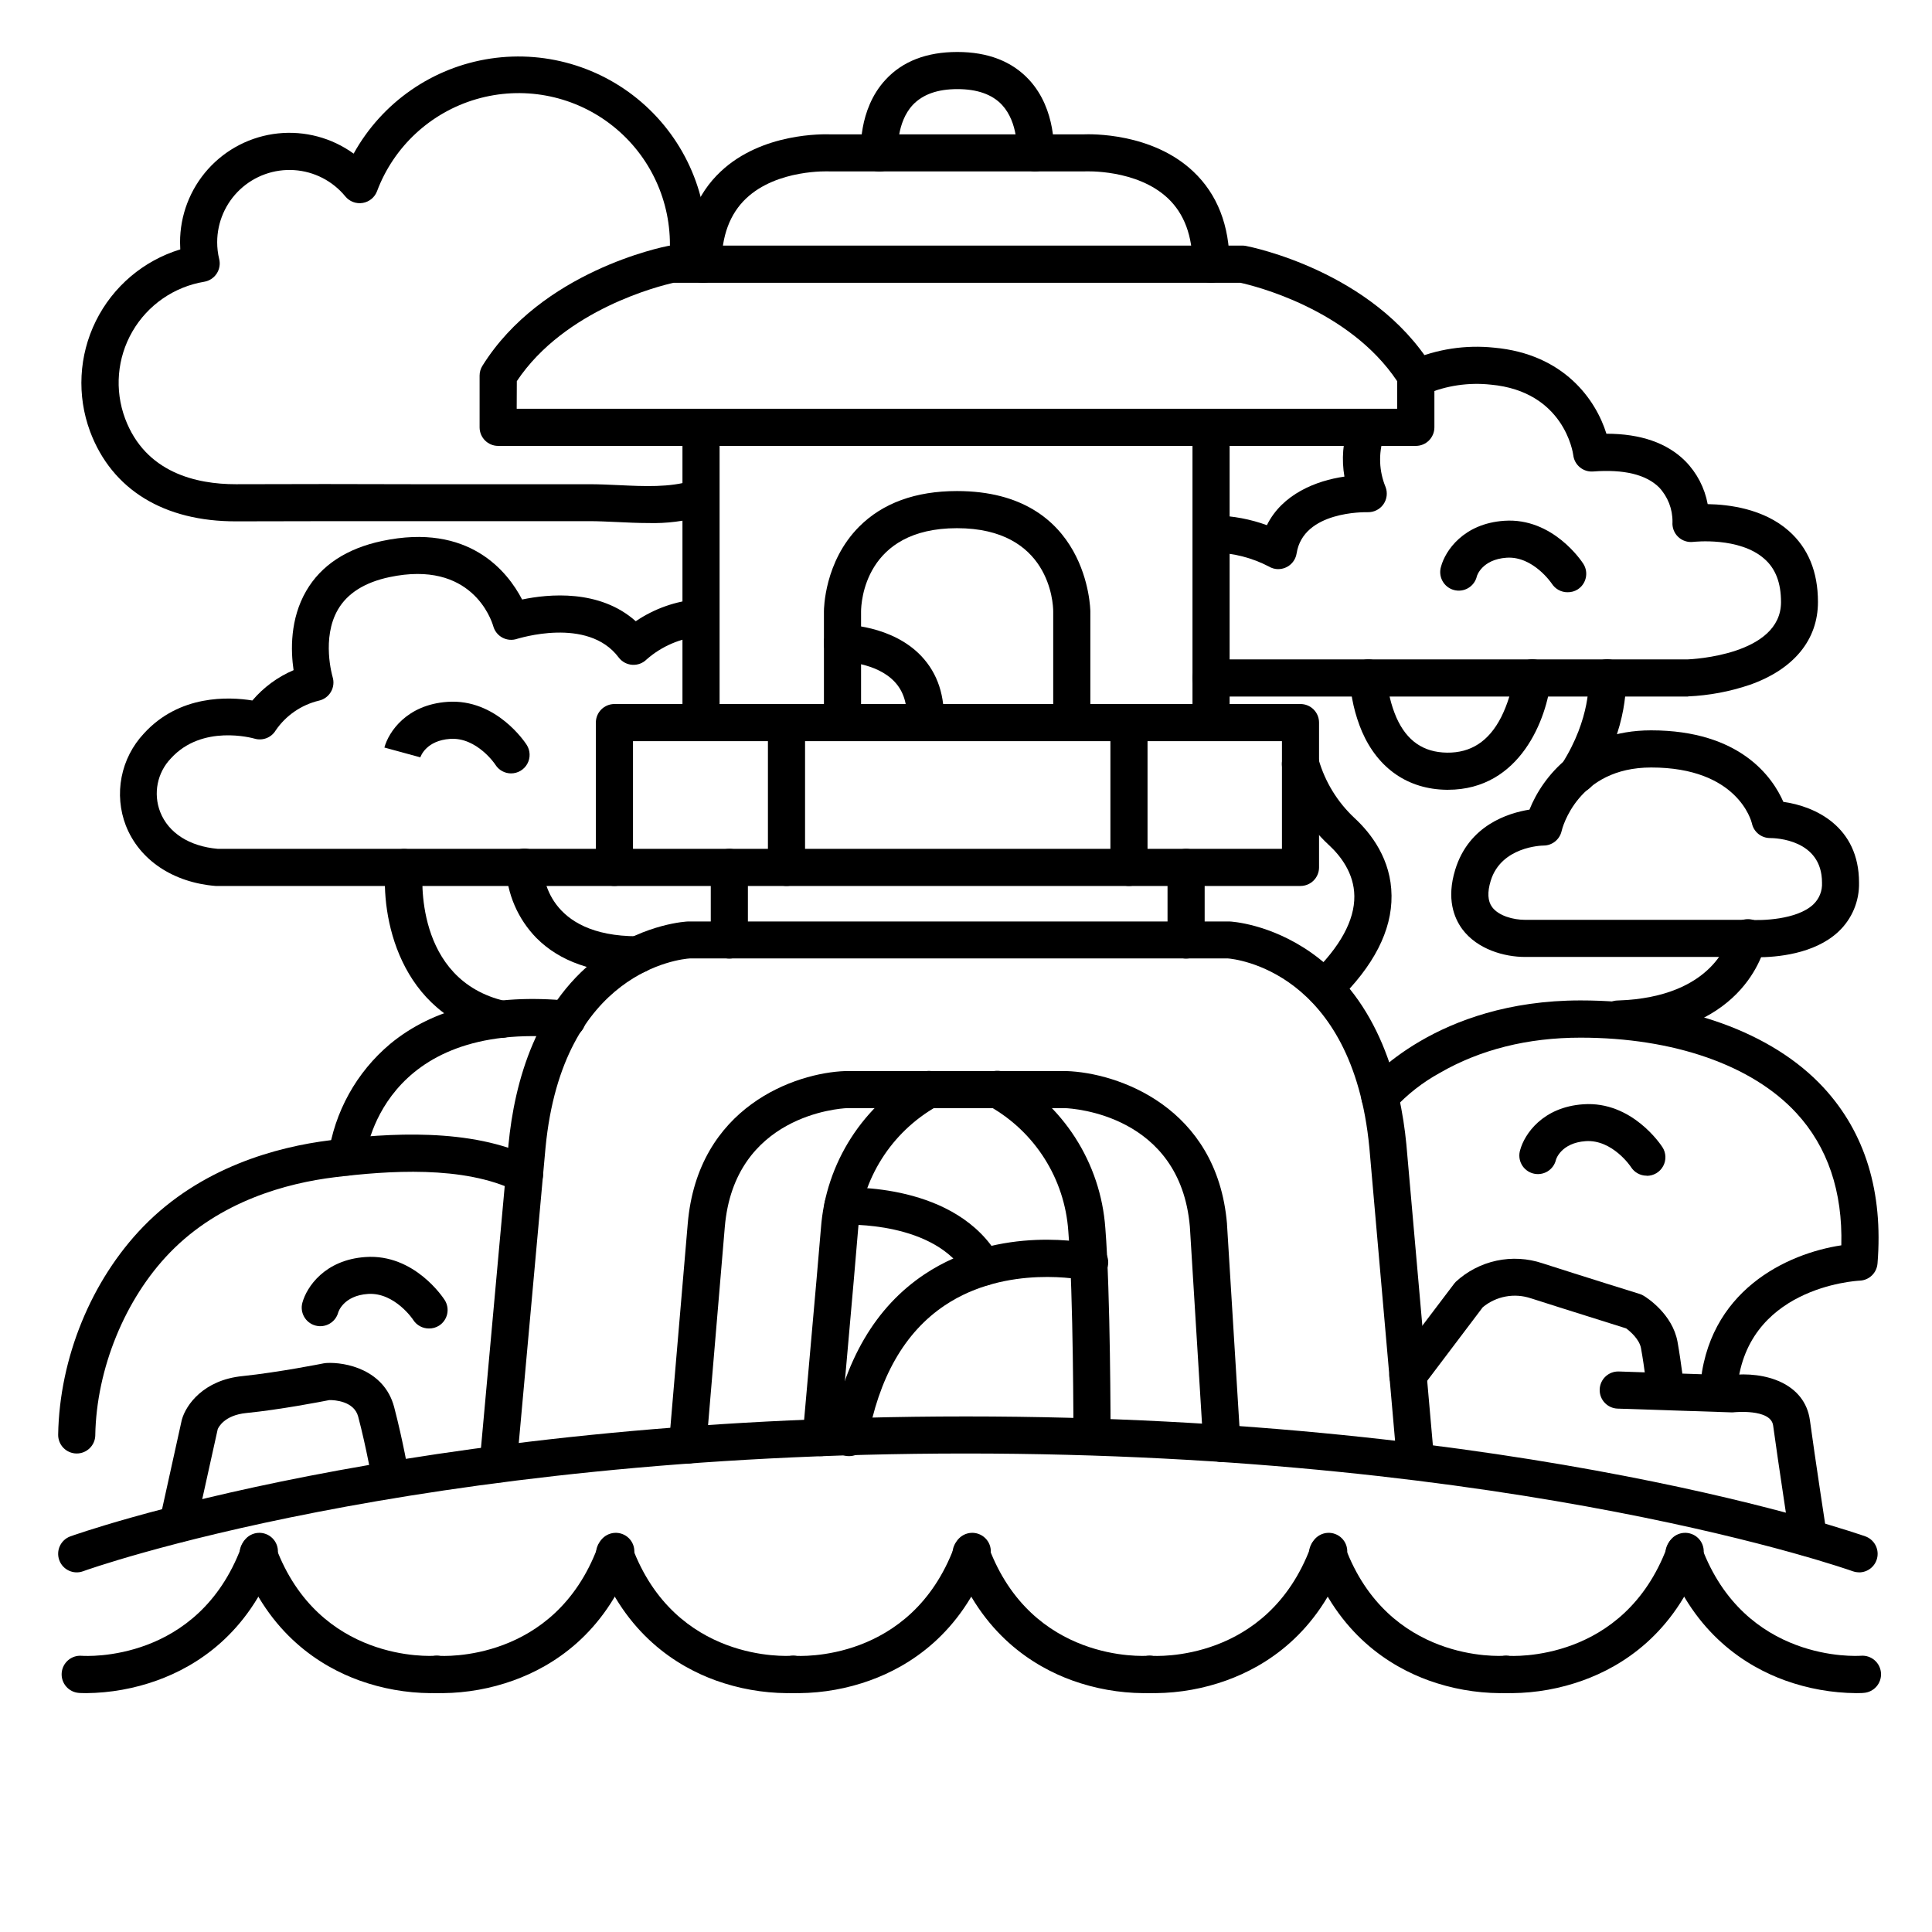 <?xml version="1.0" encoding="UTF-8"?>
<!-- Uploaded to: SVG Repo, www.svgrepo.com, Generator: SVG Repo Mixer Tools -->
<svg fill="#000000" width="800px" height="800px" version="1.1" viewBox="144 144 512 512" xmlns="http://www.w3.org/2000/svg">
 <g>
  <path d="m258.07 592.7c-6.41-0.051-12.762-1.18-18.797-3.344-10.27-3.703-24.059-12.234-31.406-31.914-0.5-1.23-0.48-2.609 0.051-3.824 0.535-1.215 1.535-2.164 2.781-2.629 1.242-0.469 2.621-0.41 3.82 0.152 1.203 0.566 2.125 1.594 2.559 2.848 11.453 30.594 41.012 28.891 42.312 28.801h-0.004c2.719-0.203 5.086 1.836 5.289 4.555 0.207 2.715-1.832 5.082-4.551 5.285-0.145 0.023-0.836 0.07-2.055 0.07z"/>
  <path d="m166.87 592.7c-1.191 0-1.91-0.051-1.969-0.059h0.004c-2.719-0.199-4.758-2.566-4.559-5.285 0.203-2.715 2.566-4.758 5.285-4.555 1.277 0.09 30.82 1.781 42.312-28.801 0.324-1.379 1.227-2.547 2.477-3.211 1.25-0.664 2.723-0.758 4.047-0.258 1.324 0.496 2.367 1.543 2.867 2.863 0.5 1.324 0.406 2.801-0.258 4.047-7.352 19.68-21.137 28.172-31.41 31.871v0.004c-6.031 2.176-12.387 3.32-18.797 3.383z"/>
  <path d="m352.53 592.7c-6.41-0.051-12.762-1.18-18.797-3.344-10.273-3.703-24.059-12.234-31.406-31.914-0.5-1.23-0.48-2.609 0.051-3.824 0.535-1.215 1.535-2.164 2.777-2.629 1.246-0.469 2.625-0.41 3.824 0.152 1.203 0.566 2.125 1.594 2.555 2.848 11.453 30.594 41.012 28.891 42.312 28.801 2.719-0.203 5.086 1.836 5.289 4.555 0.203 2.715-1.832 5.082-4.551 5.285-0.148 0.023-0.836 0.07-2.055 0.07z"/>
  <path d="m261.33 592.7c-1.191 0-1.91-0.051-1.969-0.059-2.715-0.199-4.754-2.566-4.555-5.285 0.203-2.715 2.566-4.758 5.285-4.555 1.277 0.09 30.82 1.781 42.312-28.801 0.324-1.379 1.227-2.547 2.477-3.211 1.25-0.664 2.723-0.758 4.047-0.258 1.324 0.496 2.367 1.543 2.867 2.863 0.5 1.324 0.402 2.801-0.262 4.047-7.352 19.68-21.137 28.172-31.41 31.871l0.004 0.004c-6.031 2.176-12.387 3.32-18.797 3.383z"/>
  <path d="m447 592.7c-6.41-0.051-12.766-1.18-18.797-3.344-10.273-3.703-24.059-12.234-31.41-31.914-0.496-1.23-0.477-2.609 0.055-3.824 0.535-1.215 1.535-2.164 2.777-2.629 1.246-0.469 2.621-0.41 3.824 0.152 1.199 0.566 2.121 1.594 2.555 2.848 11.453 30.594 41.012 28.891 42.262 28.801h0.004c2.715-0.203 5.082 1.836 5.289 4.555 0.203 2.715-1.836 5.082-4.555 5.285-0.098 0.023-0.785 0.07-2.004 0.07z"/>
  <path d="m355.8 592.7c-1.191 0-1.91-0.051-1.969-0.059-2.715-0.199-4.758-2.566-4.555-5.285 0.199-2.715 2.566-4.758 5.285-4.555 1.27 0.09 30.82 1.781 42.312-28.801 0.324-1.379 1.227-2.547 2.477-3.211 1.246-0.664 2.723-0.758 4.047-0.258 1.32 0.496 2.367 1.543 2.867 2.863 0.496 1.324 0.402 2.801-0.262 4.047-7.352 19.68-21.137 28.172-31.41 31.871v0.004c-6.027 2.176-12.383 3.32-18.793 3.383z"/>
  <path d="m541.46 592.7c-6.406-0.051-12.762-1.18-18.793-3.344-10.273-3.703-24.059-12.234-31.41-31.914-0.496-1.23-0.477-2.609 0.055-3.824 0.535-1.215 1.535-2.164 2.777-2.629 1.242-0.469 2.621-0.41 3.824 0.152 1.199 0.566 2.121 1.594 2.555 2.848 11.453 30.594 41.012 28.891 42.262 28.801 2.719-0.203 5.086 1.836 5.289 4.555 0.207 2.715-1.832 5.082-4.551 5.285-0.098 0.023-0.785 0.07-2.008 0.07z"/>
  <path d="m450.26 592.7c-1.191 0-1.91-0.051-1.969-0.059-2.719-0.199-4.758-2.566-4.555-5.285 0.199-2.715 2.566-4.758 5.285-4.555 1.27 0.09 30.82 1.781 42.312-28.801h-0.004c0.328-1.379 1.23-2.547 2.481-3.211 1.246-0.664 2.723-0.758 4.047-0.258 1.32 0.496 2.367 1.543 2.867 2.863 0.496 1.324 0.402 2.801-0.262 4.047-7.352 19.68-21.137 28.172-31.41 31.871v0.004c-6.027 2.176-12.383 3.32-18.793 3.383z"/>
  <path d="m635.92 592.7c-6.406-0.051-12.762-1.18-18.793-3.344-10.273-3.703-24.059-12.234-31.41-31.914-0.5-1.23-0.48-2.609 0.055-3.824 0.531-1.215 1.535-2.164 2.777-2.629 1.242-0.469 2.621-0.41 3.824 0.152 1.199 0.566 2.121 1.594 2.555 2.848 11.453 30.594 41.012 28.891 42.262 28.801 2.719-0.203 5.086 1.836 5.289 4.555 0.203 2.715-1.832 5.082-4.551 5.285-0.098 0.023-0.785 0.07-2.008 0.07z"/>
  <path d="m544.73 592.7c-1.191 0-1.91-0.051-1.969-0.059-2.719-0.199-4.758-2.566-4.555-5.285 0.199-2.715 2.566-4.758 5.281-4.555 1.27 0.09 30.82 1.781 42.312-28.801 0.328-1.379 1.23-2.547 2.477-3.211 1.25-0.664 2.727-0.758 4.047-0.258 1.324 0.496 2.371 1.543 2.867 2.863 0.5 1.324 0.406 2.801-0.258 4.047-7.352 19.68-21.137 28.172-31.41 31.871v0.004c-6.027 2.176-12.383 3.32-18.793 3.383z"/>
  <path d="m306.82 378.79h-105.69c-11.297-0.926-20.184-6.887-23.762-15.961h-0.004c-1.586-4.106-1.98-8.578-1.137-12.902 0.84-4.32 2.887-8.32 5.898-11.531 9.418-10.363 22.562-9.762 28.754-8.758 2.965-3.492 6.707-6.246 10.922-8.039-0.758-5.144-0.984-13.551 3.356-21.008 3.938-6.781 10.707-11.227 20.043-13.215 23.145-4.922 33.367 8.195 37.164 15.5 6.945-1.457 20.535-2.805 30.121 5.758l0.004-0.004c4.906-3.336 10.598-5.344 16.512-5.836 2.715-0.195 5.078 1.844 5.277 4.562s-1.844 5.082-4.559 5.281c-5.312 0.449-10.344 2.59-14.348 6.109-1.008 1.012-2.406 1.535-3.828 1.434-1.426-0.102-2.734-0.812-3.594-1.957-8.227-10.961-26.734-4.922-26.922-4.922v0.004c-1.281 0.43-2.68 0.312-3.875-0.32-1.191-0.637-2.07-1.734-2.43-3.035-0.523-1.789-5.785-17.625-27.551-13-6.516 1.387-11.09 4.269-13.598 8.562-4.457 7.637-1.457 17.789-1.426 17.891l-0.004-0.004c0.41 1.316 0.254 2.746-0.438 3.938-0.688 1.195-1.848 2.043-3.195 2.344-4.656 1.117-8.734 3.922-11.441 7.871-1.156 1.934-3.473 2.836-5.629 2.191-0.543-0.148-13.863-3.867-22.121 5.207-3.652 3.785-4.769 9.348-2.856 14.25 2.184 5.539 7.723 9.082 15.223 9.75h105.13c2.715 0 4.918 2.203 4.918 4.922 0 2.715-2.203 4.918-4.918 4.918z"/>
  <path d="m591.31 328.59h-126.37c-2.715 0-4.918-2.203-4.918-4.922 0-2.715 2.203-4.918 4.918-4.918h126.29c1.152-0.051 24.758-1.133 24.758-15.191 0-5.078-1.438-8.855-4.398-11.445-6.633-5.902-18.695-4.516-18.863-4.508-1.469 0.18-2.938-0.309-4.004-1.332-1.066-1.023-1.613-2.469-1.496-3.941 0.047-3.418-1.238-6.719-3.582-9.199-3.465-3.394-9.328-4.801-17.445-4.184h-0.004c-2.629 0.203-4.949-1.703-5.262-4.32-0.078-0.66-2.449-16.914-21.863-18.695h-0.004c-5.859-0.637-11.785 0.238-17.207 2.547-1.195 0.566-2.566 0.629-3.805 0.176-1.238-0.453-2.246-1.391-2.789-2.594s-0.582-2.574-0.105-3.805c0.477-1.23 1.43-2.219 2.644-2.742 6.969-3.012 14.598-4.176 22.148-3.383 18.586 1.684 26.992 13.883 29.766 22.809 9.074 0 16.098 2.441 20.93 7.281 3.059 3.121 5.113 7.082 5.906 11.375 5.656 0.09 14.859 1.238 21.48 7.086 5.137 4.535 7.742 10.824 7.742 18.844 0 10.055-6.426 17.859-18.086 21.965v-0.004c-5.266 1.789-10.758 2.82-16.312 3.062z"/>
  <path d="m482.78 294.83c-0.887 0-1.758-0.242-2.519-0.699-4.434-2.309-9.336-3.57-14.336-3.688-2.715-0.055-4.879-2.297-4.824-5.016 0.051-2.719 2.293-4.879 5.012-4.828 4.652 0.117 9.258 0.984 13.629 2.578 4.055-8.234 13.078-11.809 20.547-12.871v0.004c-0.789-4.559-0.418-9.242 1.082-13.621 0.895-2.566 3.699-3.926 6.266-3.031 2.57 0.895 3.926 3.703 3.031 6.269-1.391 4.301-1.207 8.957 0.523 13.137 0.586 1.539 0.363 3.269-0.594 4.613-0.957 1.34-2.523 2.113-4.168 2.059-0.68 0-17.055-0.355-18.812 10.922h-0.004c-0.371 2.394-2.434 4.16-4.859 4.164z"/>
  <path d="m609.69 397.69c-1.27 0-2.223-0.051-2.707-0.09h-58.855c-5.402 0-12.605-1.969-16.621-7.379-2.156-2.953-4.231-8.012-1.859-15.742 3.621-11.809 14.07-15.027 19.68-15.922 3.465-8.727 13.156-21.008 32.227-21.008 23.715 0 32.246 12.547 35.051 18.953 8.414 1.16 20.055 6.535 20.055 21.391v-0.004c0.117 4.941-1.891 9.695-5.508 13.059-6.367 5.934-16.445 6.742-21.461 6.742zm-56.621-29.609c-0.5 0-11.227 0.254-14.012 9.32-0.934 3.031-0.809 5.383 0.363 6.977 1.73 2.344 5.617 3.387 8.707 3.387h59.434c3.227 0.234 12.594 0 16.945-4.043v-0.004c1.605-1.496 2.465-3.629 2.344-5.816 0-11.473-12.367-11.809-13.777-11.809-2.336-0.004-4.344-1.648-4.812-3.938-0.137-0.551-3.758-14.762-26.676-14.762-19.504 0-23.617 16.195-23.754 16.887-0.52 2.215-2.488 3.789-4.762 3.801z"/>
  <path d="m599.43 517.38h-0.324c-1.301-0.086-2.516-0.684-3.379-1.668-0.859-0.98-1.293-2.262-1.207-3.566 1.73-26.195 23.211-35.977 37.449-38.121 0.375-14.297-3.633-26.086-11.918-35.07-11.711-12.695-32.562-19.965-57.199-19.965-14.023 0-26.566 3.148-37.324 9.359h0.004c-4.492 2.469-8.559 5.644-12.043 9.406-1.73 2.102-4.836 2.402-6.938 0.668-2.102-1.73-2.402-4.836-0.668-6.934 0.738-0.914 18.695-22.367 56.973-22.367 27.387 0 50.863 8.434 64.434 23.133 11 11.926 15.805 27.609 14.27 46.613h-0.004c-0.199 2.469-2.207 4.406-4.684 4.516-1.238 0.059-30.711 1.84-32.531 29.383-0.16 2.594-2.312 4.613-4.91 4.613z"/>
  <path d="m369.01 529.89c-0.289 0-0.578-0.02-0.867-0.07-2.656-0.496-4.414-3.043-3.934-5.707 3.434-19.492 11.809-33.77 24.828-42.43 20.043-13.344 43.641-8.215 44.633-7.988 1.312 0.242 2.473 1.012 3.207 2.129 0.738 1.113 0.988 2.481 0.695 3.785-0.293 1.305-1.105 2.434-2.246 3.129-1.145 0.691-2.519 0.891-3.812 0.551-0.344-0.07-20.664-4.348-37.105 6.633-10.668 7.125-17.562 19.207-20.516 35.906-0.418 2.363-2.481 4.082-4.883 4.062z"/>
  <path d="m164.33 529.19h-0.09 0.004c-1.305-0.023-2.547-0.562-3.453-1.504-0.906-0.938-1.402-2.199-1.379-3.504 0.355-20.309 8.777-40.906 22.543-55.105 15.281-15.742 35.426-21.156 49.535-22.898 15.223-1.871 37.391-3.426 53.668 4.613v0.004c2.445 1.199 3.453 4.156 2.254 6.602-1.203 2.445-4.16 3.457-6.606 2.254-13.965-6.887-34.145-5.391-48.117-3.672-12.586 1.543-30.387 6.269-43.672 19.977-11.887 12.25-19.465 30.801-19.77 48.402h0.004c-0.047 2.684-2.238 4.832-4.922 4.832z"/>
  <path d="m235.91 455.55c-0.16 0.012-0.32 0.012-0.48 0-2.691-0.258-4.668-2.641-4.43-5.332 1.629-11.539 7.465-22.066 16.387-29.559 11.465-9.484 27.355-13.344 47.23-11.453v-0.004c1.328 0.086 2.566 0.707 3.43 1.723 0.863 1.012 1.277 2.332 1.152 3.656-0.125 1.324-0.785 2.543-1.824 3.375-1.039 0.832-2.371 1.207-3.691 1.039-48.609-4.613-52.754 30.66-52.91 32.168-0.27 2.484-2.359 4.371-4.863 4.387z"/>
  <path d="m404.58 484.73c-1.777 0-3.418-0.957-4.289-2.508-8.285-14.762-32.414-13.656-32.66-13.648-2.715 0.145-5.039-1.938-5.184-4.656-0.148-2.715 1.938-5.039 4.652-5.184 1.238-0.07 30.504-1.438 41.77 18.695h0.004c0.855 1.523 0.84 3.387-0.043 4.894-0.883 1.512-2.5 2.438-4.25 2.438z"/>
  <path d="m389.18 340.39h-0.285c-2.715-0.156-4.781-2.484-4.625-5.195 0.266-4.508-0.777-7.941-3.18-10.508-4.852-5.195-13.777-5.324-13.844-5.324-2.719 0-4.922-2.203-4.922-4.922 0-2.715 2.203-4.918 4.922-4.918 0.512 0 13.125 0.09 20.941 8.375 4.32 4.586 6.297 10.598 5.902 17.871v-0.004c-0.156 2.598-2.309 4.625-4.91 4.625z"/>
  <path d="m527.72 353.3h-0.355c-10.184-0.129-18.145-5.598-22.414-15.398-1.895-4.481-2.992-9.254-3.25-14.109-0.07-2.719 2.078-4.981 4.793-5.051 2.719-0.07 4.977 2.074 5.051 4.793 0.219 3.668 1.074 7.269 2.527 10.648 2.754 6.168 7.144 9.199 13.41 9.277 6.269 0.078 11.031-2.953 14.316-9.348h0.004c1.711-3.438 2.848-7.137 3.363-10.941 0.273-2.719 2.695-4.699 5.414-4.43 2.715 0.273 4.699 2.695 4.426 5.414-1.051 10.113-8.027 29.145-27.285 29.145z"/>
  <path d="m562 354.11c-1.801 0-3.457-0.98-4.32-2.559-0.863-1.578-0.797-3.504 0.176-5.016 7.824-12.211 7.152-22.367 7.144-22.465-0.234-2.719 1.781-5.109 4.496-5.344 2.719-0.234 5.109 1.777 5.344 4.496 0.051 0.543 1.082 13.402-8.668 28.613-0.91 1.426-2.484 2.281-4.172 2.273z"/>
  <path d="m494.95 410.76c-1.332 0-2.606-0.543-3.531-1.504-1.891-1.949-1.844-5.066 0.109-6.957 7.625-7.371 11.465-14.387 11.387-20.832-0.07-6.09-3.691-10.695-6.711-13.492l-0.004 0.004c-5.941-5.519-10.223-12.59-12.367-20.41-0.605-2.664 1.066-5.309 3.731-5.914 2.66-0.602 5.309 1.066 5.914 3.731 1.715 5.879 4.981 11.188 9.453 15.371 4.449 4.102 9.762 11.012 9.84 20.594 0.109 9.27-4.734 18.695-14.375 28.023-0.922 0.895-2.16 1.395-3.445 1.387z"/>
  <path d="m572.85 418.98c-1.305 0.02-2.562-0.48-3.5-1.391-0.938-0.906-1.473-2.152-1.492-3.457-0.043-2.715 2.129-4.953 4.844-4.992 25.988-0.836 29.52-16.727 29.637-17.379h0.004c0.199-1.316 0.926-2.492 2.008-3.266 1.086-0.773 2.438-1.07 3.746-0.832 1.309 0.242 2.465 1.004 3.203 2.109 0.738 1.109 0.996 2.469 0.715 3.769-0.176 0.984-4.742 24.336-38.996 25.426z"/>
  <path d="m276.89 418.98c-0.367 0-0.734-0.043-1.094-0.129-26.352-6.012-30.906-32.375-29.609-45.422 0.273-2.715 2.695-4.699 5.414-4.426 2.715 0.27 4.699 2.691 4.426 5.41-0.109 1.199-2.481 29.332 22.004 34.914 2.453 0.547 4.098 2.852 3.816 5.352-0.277 2.496-2.394 4.379-4.91 4.367z"/>
  <path d="m312.91 401.96c-11.551 0-20.547-3.148-26.734-9.367h-0.004c-4.93-5.043-7.82-11.734-8.105-18.785 0-2.715 2.199-4.918 4.918-4.918 1.305 0 2.559 0.52 3.481 1.441 0.922 0.922 1.441 2.172 1.441 3.477 0 1.898 0.984 18.312 25.004 18.312 2.715 0 4.918 2.203 4.918 4.922s-2.203 4.918-4.918 4.918z"/>
  <path d="m428.03 339.79c-2.715 0-4.918-2.203-4.918-4.922v-28.852c0-2.234-0.984-22.043-25.504-22.043s-25.406 19.789-25.418 22.051v28.844c0 2.719-2.203 4.922-4.922 4.922-2.715 0-4.918-2.203-4.918-4.922v-28.852c0-0.523 0.07-13.156 9.328-22.445 6.238-6.258 14.965-9.438 25.93-9.438 34.941 0 35.344 31.559 35.344 31.883v28.852c0 1.305-0.52 2.555-1.441 3.481-0.922 0.922-2.176 1.441-3.481 1.441z"/>
  <path d="m464.94 218.94c-2.715 0-4.918-2.203-4.918-4.918 0-7.5-2.184-13.363-6.484-17.445-8.277-7.824-21.895-7.156-22.051-7.156h-67.742c-0.129 0-13.777-0.641-22.031 7.184-4.301 4.082-6.484 9.949-6.484 17.445 0 2.719-2.203 4.922-4.918 4.922-2.719 0-4.922-2.203-4.922-4.922 0-10.344 3.238-18.629 9.613-24.602 10.934-10.301 27.207-9.91 29.156-9.84h66.914c1.969-0.09 18.223-0.48 29.156 9.84 6.375 6.012 9.613 14.297 9.613 24.602-0.016 2.699-2.203 4.879-4.902 4.891z"/>
  <path d="m519.18 262.17h-243.16c-2.719 0-4.922-2.203-4.922-4.918v-13.707c0-0.922 0.258-1.828 0.75-2.609 15.637-25.074 47.812-31.488 49.199-31.762 0.305-0.059 0.613-0.09 0.926-0.09h151.28c0.312 0 0.621 0.031 0.926 0.09 1.367 0.266 33.543 6.691 49.199 31.762 0.488 0.785 0.746 1.688 0.75 2.609v13.688c0.004 1.312-0.516 2.57-1.441 3.496-0.926 0.93-2.188 1.449-3.5 1.441zm-238.25-9.84h233.33v-7.32c-12.793-19.148-37.973-25.289-41.523-26.066h-150.25c-3.543 0.789-28.801 6.996-41.523 26.066z"/>
  <path d="m418.38 189.42h-0.395c-1.301-0.102-2.508-0.719-3.352-1.711-0.848-0.992-1.266-2.281-1.164-3.582 0-0.051 0.461-7.598-3.938-12.34-2.59-2.766-6.543-4.172-11.809-4.172s-9.18 1.406-11.809 4.172c-4.43 4.742-3.938 12.289-3.938 12.367h0.004c0.207 2.719-1.828 5.09-4.547 5.297-2.715 0.203-5.086-1.832-5.293-4.547 0-0.48-0.836-11.809 6.516-19.75 4.516-4.922 10.922-7.379 19.031-7.379s14.516 2.481 19.039 7.379c7.352 7.949 6.555 19.266 6.516 19.75-0.211 2.535-2.316 4.492-4.863 4.516z"/>
  <path d="m329.78 340.39c-2.719 0-4.922-2.203-4.922-4.918v-77.414c0-2.715 2.203-4.918 4.922-4.918 2.715 0 4.918 2.203 4.918 4.918v77.414c0 2.715-2.203 4.918-4.918 4.918z"/>
  <path d="m464.94 340.39c-2.715 0-4.918-2.203-4.918-4.918v-77.414c0-2.715 2.203-4.918 4.918-4.918 2.719 0 4.922 2.203 4.922 4.918v77.414c0 2.715-2.203 4.918-4.922 4.918z"/>
  <path d="m488.64 378.79h-181.81c-2.719 0-4.922-2.203-4.922-4.918v-38.379c0-2.715 2.203-4.918 4.922-4.918h181.81c1.305 0 2.559 0.516 3.481 1.441 0.922 0.922 1.441 2.172 1.441 3.477v38.379c0 1.305-0.52 2.555-1.441 3.477-0.922 0.922-2.176 1.441-3.481 1.441zm-176.89-9.84h171.98v-28.535h-171.98z"/>
  <path d="m352.43 378.79c-2.719 0-4.922-2.203-4.922-4.918v-38.379c0-2.715 2.203-4.918 4.922-4.918 2.715 0 4.918 2.203 4.918 4.918v38.379c0 1.305-0.52 2.555-1.441 3.477-0.922 0.922-2.172 1.441-3.477 1.441z"/>
  <path d="m443.19 378.79c-2.719 0-4.922-2.203-4.922-4.918v-38.379c0-2.715 2.203-4.918 4.922-4.918 2.715 0 4.918 2.203 4.918 4.918v38.379c0 1.305-0.516 2.555-1.441 3.477-0.922 0.922-2.172 1.441-3.477 1.441z"/>
  <path d="m337.28 398.03c-2.715 0-4.918-2.203-4.918-4.922v-19.234c0-2.719 2.203-4.922 4.918-4.922 2.719 0 4.922 2.203 4.922 4.922v19.234c0 1.305-0.52 2.559-1.441 3.481-0.922 0.922-2.176 1.441-3.481 1.441z"/>
  <path d="m458.33 398.03c-2.719 0-4.922-2.203-4.922-4.922v-19.234c0-2.719 2.203-4.922 4.922-4.922 2.715 0 4.918 2.203 4.918 4.922v19.234c0 1.305-0.52 2.559-1.441 3.481s-2.172 1.441-3.477 1.441z"/>
  <path d="m276.02 536.88c-0.148 0.008-0.297 0.008-0.445 0-1.297-0.117-2.5-0.746-3.336-1.75s-1.238-2.297-1.121-3.594l7.644-84.301c1.555-16.148 7.231-38.043 25.484-50.746 11.133-7.754 21.719-8.293 22.172-8.293h143.35c0.434 0 10.824 0.57 21.836 8.355 17.93 12.715 23.539 34.586 25.094 50.695l7.289 82.734c0.238 2.715-1.77 5.113-4.488 5.352s-5.113-1.77-5.352-4.488l-7.254-82.727c-4.516-46.945-35.719-49.988-37.5-50.125l-142.62 0.004c-2.203 0.148-33.684 3.109-38.207 50.184l-7.629 84.219c-0.23 2.543-2.367 4.488-4.918 4.481z"/>
  <path d="m326.2 531.86h-0.426c-1.301-0.109-2.504-0.734-3.344-1.73-0.844-1-1.254-2.293-1.141-3.594l4.969-58.254c2.637-31.008 28.535-40.008 41.82-40.441h58.488c13.578 0.422 39.949 9.438 42.598 40.441v0.117l3.562 57.828v0.004c0.168 2.719-1.898 5.055-4.617 5.227-2.715 0.168-5.055-1.898-5.223-4.617l-3.562-57.781c-2.566-29.656-31.035-31.312-33.023-31.391l-57.949 0.004c-1.871 0.09-29.758 1.891-32.273 31.488l-4.922 58.254v-0.004c-0.242 2.547-2.398 4.481-4.957 4.449z"/>
  <path d="m361.62 529.89c-0.145 0.012-0.293 0.012-0.441 0-2.703-0.246-4.695-2.629-4.457-5.332 0-0.441 3.938-43.977 4.832-55.055 1.27-17.328 11.23-32.832 26.457-41.191 2.445-1.191 5.398-0.176 6.59 2.269 1.191 2.445 0.176 5.394-2.269 6.586-12.117 6.832-19.992 19.293-20.969 33.172-0.887 11.059-4.82 54.633-4.82 55.074-0.23 2.543-2.367 4.488-4.922 4.477z"/>
  <path d="m433.39 529.19c-2.715 0-4.918-2.203-4.918-4.918 0-0.375 0-37.246-1.359-53.992-0.949-13.883-8.836-26.348-20.969-33.152-2.445-1.191-3.465-4.137-2.273-6.582 1.191-2.445 4.137-3.465 6.582-2.273 15.266 8.336 25.238 23.863 26.473 41.211 1.367 17.133 1.387 53.234 1.387 54.77 0.004 1.309-0.512 2.562-1.434 3.492-0.926 0.926-2.18 1.445-3.488 1.445z"/>
  <path d="m636.65 560.68c-0.57 0-1.137-0.102-1.676-0.293-0.867-0.316-88.156-31.191-234.98-31.191-146.82-0.004-233.13 30.875-233.97 31.199-2.551 0.934-5.379-0.375-6.312-2.926-0.938-2.555 0.375-5.379 2.926-6.312 0.875-0.316 88.641-31.785 237.36-31.785 148.72 0 237.45 31.488 238.32 31.773h0.004c2.258 0.805 3.609 3.121 3.195 5.484-0.414 2.363-2.469 4.082-4.867 4.07z"/>
  <path d="m585.47 517.38c-2.519 0.016-4.641-1.875-4.918-4.379 0-0.07-0.727-6.543-1.672-11.719-0.422-2.332-2.805-4.418-3.938-5.246-3.051-0.984-15.742-4.922-25.199-7.961l-0.004 0.004c-4.383-1.488-9.223-0.598-12.789 2.352l-15.922 21.066c-1.629 2.172-4.715 2.613-6.887 0.984-2.176-1.633-2.617-4.715-0.984-6.887l16.207-21.402c0.137-0.176 0.277-0.336 0.422-0.492 3.035-2.805 6.769-4.738 10.809-5.606 4.043-0.863 8.238-0.629 12.156 0.684 10.676 3.434 25.633 8.098 25.789 8.137h0.004c0.383 0.121 0.75 0.289 1.09 0.504 0.766 0.461 7.586 4.801 8.926 12.172 0.984 5.519 1.742 12.113 1.77 12.387h0.004c0.145 1.301-0.23 2.606-1.047 3.625-0.816 1.02-2.004 1.676-3.305 1.816-0.172-0.004-0.34-0.016-0.512-0.039z"/>
  <path d="m623.25 556.45c-2.43 0-4.492-1.77-4.863-4.172 0-0.207-3.188-20.891-4.488-30.504-0.621-4.547-10.461-3.504-10.559-3.492h0.004c-0.266 0.023-0.531 0.023-0.797 0l-29.855-0.984c-2.719-0.09-4.848-2.363-4.758-5.082s2.363-4.848 5.082-4.758l29.461 0.984c9.348-1.113 19.836 2.137 21.176 11.977 1.289 9.523 4.43 30.121 4.469 30.328v-0.004c0.195 1.293-0.129 2.609-0.898 3.66-0.773 1.051-1.934 1.754-3.227 1.949-0.246 0.047-0.496 0.082-0.746 0.098z"/>
  <path d="m191.14 552.79c-0.363 0-0.723-0.039-1.074-0.117-1.281-0.285-2.398-1.066-3.098-2.176-0.703-1.105-0.934-2.449-0.641-3.731l5.824-26.371 0.078-0.285c1.074-3.758 5.656-10.402 16.051-11.434 9.484-0.984 21.371-3.344 21.492-3.375 0.117-0.031 0.441-0.07 0.668-0.09 5.098-0.305 15.391 1.73 18.016 11.691 2.32 8.855 3.938 17.988 3.938 18.383v-0.004c0.453 2.68-1.352 5.223-4.031 5.676-2.68 0.453-5.219-1.352-5.672-4.031 0-0.09-1.555-9.141-3.769-17.504-1.094-4.144-6.348-4.418-7.644-4.387-2.281 0.453-12.988 2.527-22.043 3.434-5.805 0.582-7.352 3.816-7.539 4.281l-5.785 26.137 0.004-0.004c-0.477 2.262-2.465 3.887-4.773 3.906z"/>
  <path d="m315.78 282.61c-2.785 0-5.559-0.137-8.305-0.266-2.59-0.117-5.027-0.234-7.379-0.234h-46.898c-15.254 0-31.016 0-46.523 0.051-19.188 0.07-33.004-8.375-38.789-23.785-3.555-9.559-3.004-20.16 1.516-29.301 4.523-9.141 12.621-16.012 22.375-18.984 0-0.629-0.059-1.258-0.059-1.879-0.008-7.164 2.641-14.074 7.426-19.402 4.789-5.328 11.379-8.695 18.504-9.453 7.121-0.754 14.273 1.152 20.07 5.356 7.523-13.586 20.941-22.898 36.297-25.195 15.359-2.297 30.914 2.684 42.082 13.477s16.676 26.168 14.906 41.594c-0.547 2.457-2.859 4.106-5.359 3.816-2.504-0.285-4.383-2.41-4.363-4.926 0.168-1.523 0.254-3.055 0.258-4.586 0.039-12.637-5.879-24.551-15.973-32.152s-23.18-10-35.312-6.469c-12.133 3.527-21.895 12.57-26.336 24.402-0.621 1.641-2.07 2.824-3.801 3.109-1.734 0.285-3.488-0.375-4.602-1.734-3.356-4.094-8.258-6.617-13.543-6.965-5.285-0.352-10.477 1.504-14.344 5.121-3.867 3.617-6.066 8.672-6.07 13.969-0.004 1.508 0.172 3.012 0.531 4.477 0.324 1.324 0.082 2.719-0.664 3.859s-1.93 1.918-3.273 2.152c-8 1.324-14.992 6.156-19.055 13.176-4.066 7.019-4.777 15.484-1.941 23.086 5.383 14.355 18.863 17.398 29.324 17.398h0.207c15.527-0.059 31.301-0.059 46.562 0h46.898c2.59 0 5.254 0.129 7.871 0.246 6.652 0.316 13.531 0.641 19.227-1.16v-0.004c2.547-0.684 5.18 0.762 5.969 3.273 0.793 2.516-0.539 5.207-3.019 6.106-4.68 1.352-9.543 1.969-14.414 1.828z"/>
  <path d="m559.41 300.95c-1.68 0.004-3.246-0.852-4.152-2.262 0 0-4.922-7.359-12.004-6.887-6.523 0.453-7.871 4.832-7.871 4.922v-0.004c-0.301 1.305-1.121 2.426-2.269 3.113s-2.527 0.875-3.82 0.523c-1.293-0.352-2.383-1.215-3.023-2.391-0.641-1.172-0.777-2.559-0.375-3.836 1.121-4.144 5.902-11.367 16.727-12.113 12.941-0.906 20.664 10.895 20.969 11.395h0.004c1.461 2.285 0.797 5.324-1.488 6.789-0.805 0.512-1.742 0.77-2.695 0.75z"/>
  <path d="m257.66 496.06c-1.68 0.004-3.246-0.852-4.152-2.266 0-0.051-4.922-7.359-12.004-6.887-6.523 0.453-7.871 4.832-7.871 4.922l-0.004-0.004c-0.715 2.625-3.418 4.172-6.043 3.457-2.621-0.715-4.168-3.422-3.453-6.043 1.133-4.152 5.902-11.367 16.727-12.113 12.969-0.906 20.664 10.883 20.98 11.387v-0.004c0.707 1.102 0.945 2.434 0.668 3.711-0.281 1.273-1.055 2.387-2.152 3.09-0.805 0.508-1.746 0.77-2.695 0.75z"/>
  <path d="m279.46 348.96c-1.68 0.004-3.246-0.848-4.152-2.262 0-0.059-4.922-7.371-12.016-6.887-6.289 0.441-7.785 4.516-7.93 4.981v-0.098l-9.496-2.59c1.133-4.144 5.902-11.355 16.727-12.102 12.961-0.906 20.664 10.883 20.98 11.387v-0.004c0.973 1.512 1.039 3.434 0.18 5.012s-2.516 2.562-4.312 2.562z"/>
  <path d="m580.38 455.57c-1.676 0-3.238-0.855-4.141-2.266 0-0.059-4.922-7.371-12.016-6.887-6.523 0.453-7.871 4.84-7.871 4.922v-0.004c-0.301 1.305-1.121 2.43-2.269 3.117s-2.527 0.875-3.82 0.523c-1.289-0.352-2.383-1.215-3.023-2.391s-0.777-2.559-0.375-3.836c1.133-4.144 5.902-11.355 16.727-12.102 12.949-0.906 20.664 10.883 20.98 11.387v-0.004c0.973 1.516 1.039 3.438 0.176 5.016-0.863 1.582-2.519 2.562-4.316 2.562z"/>
 </g>
</svg>